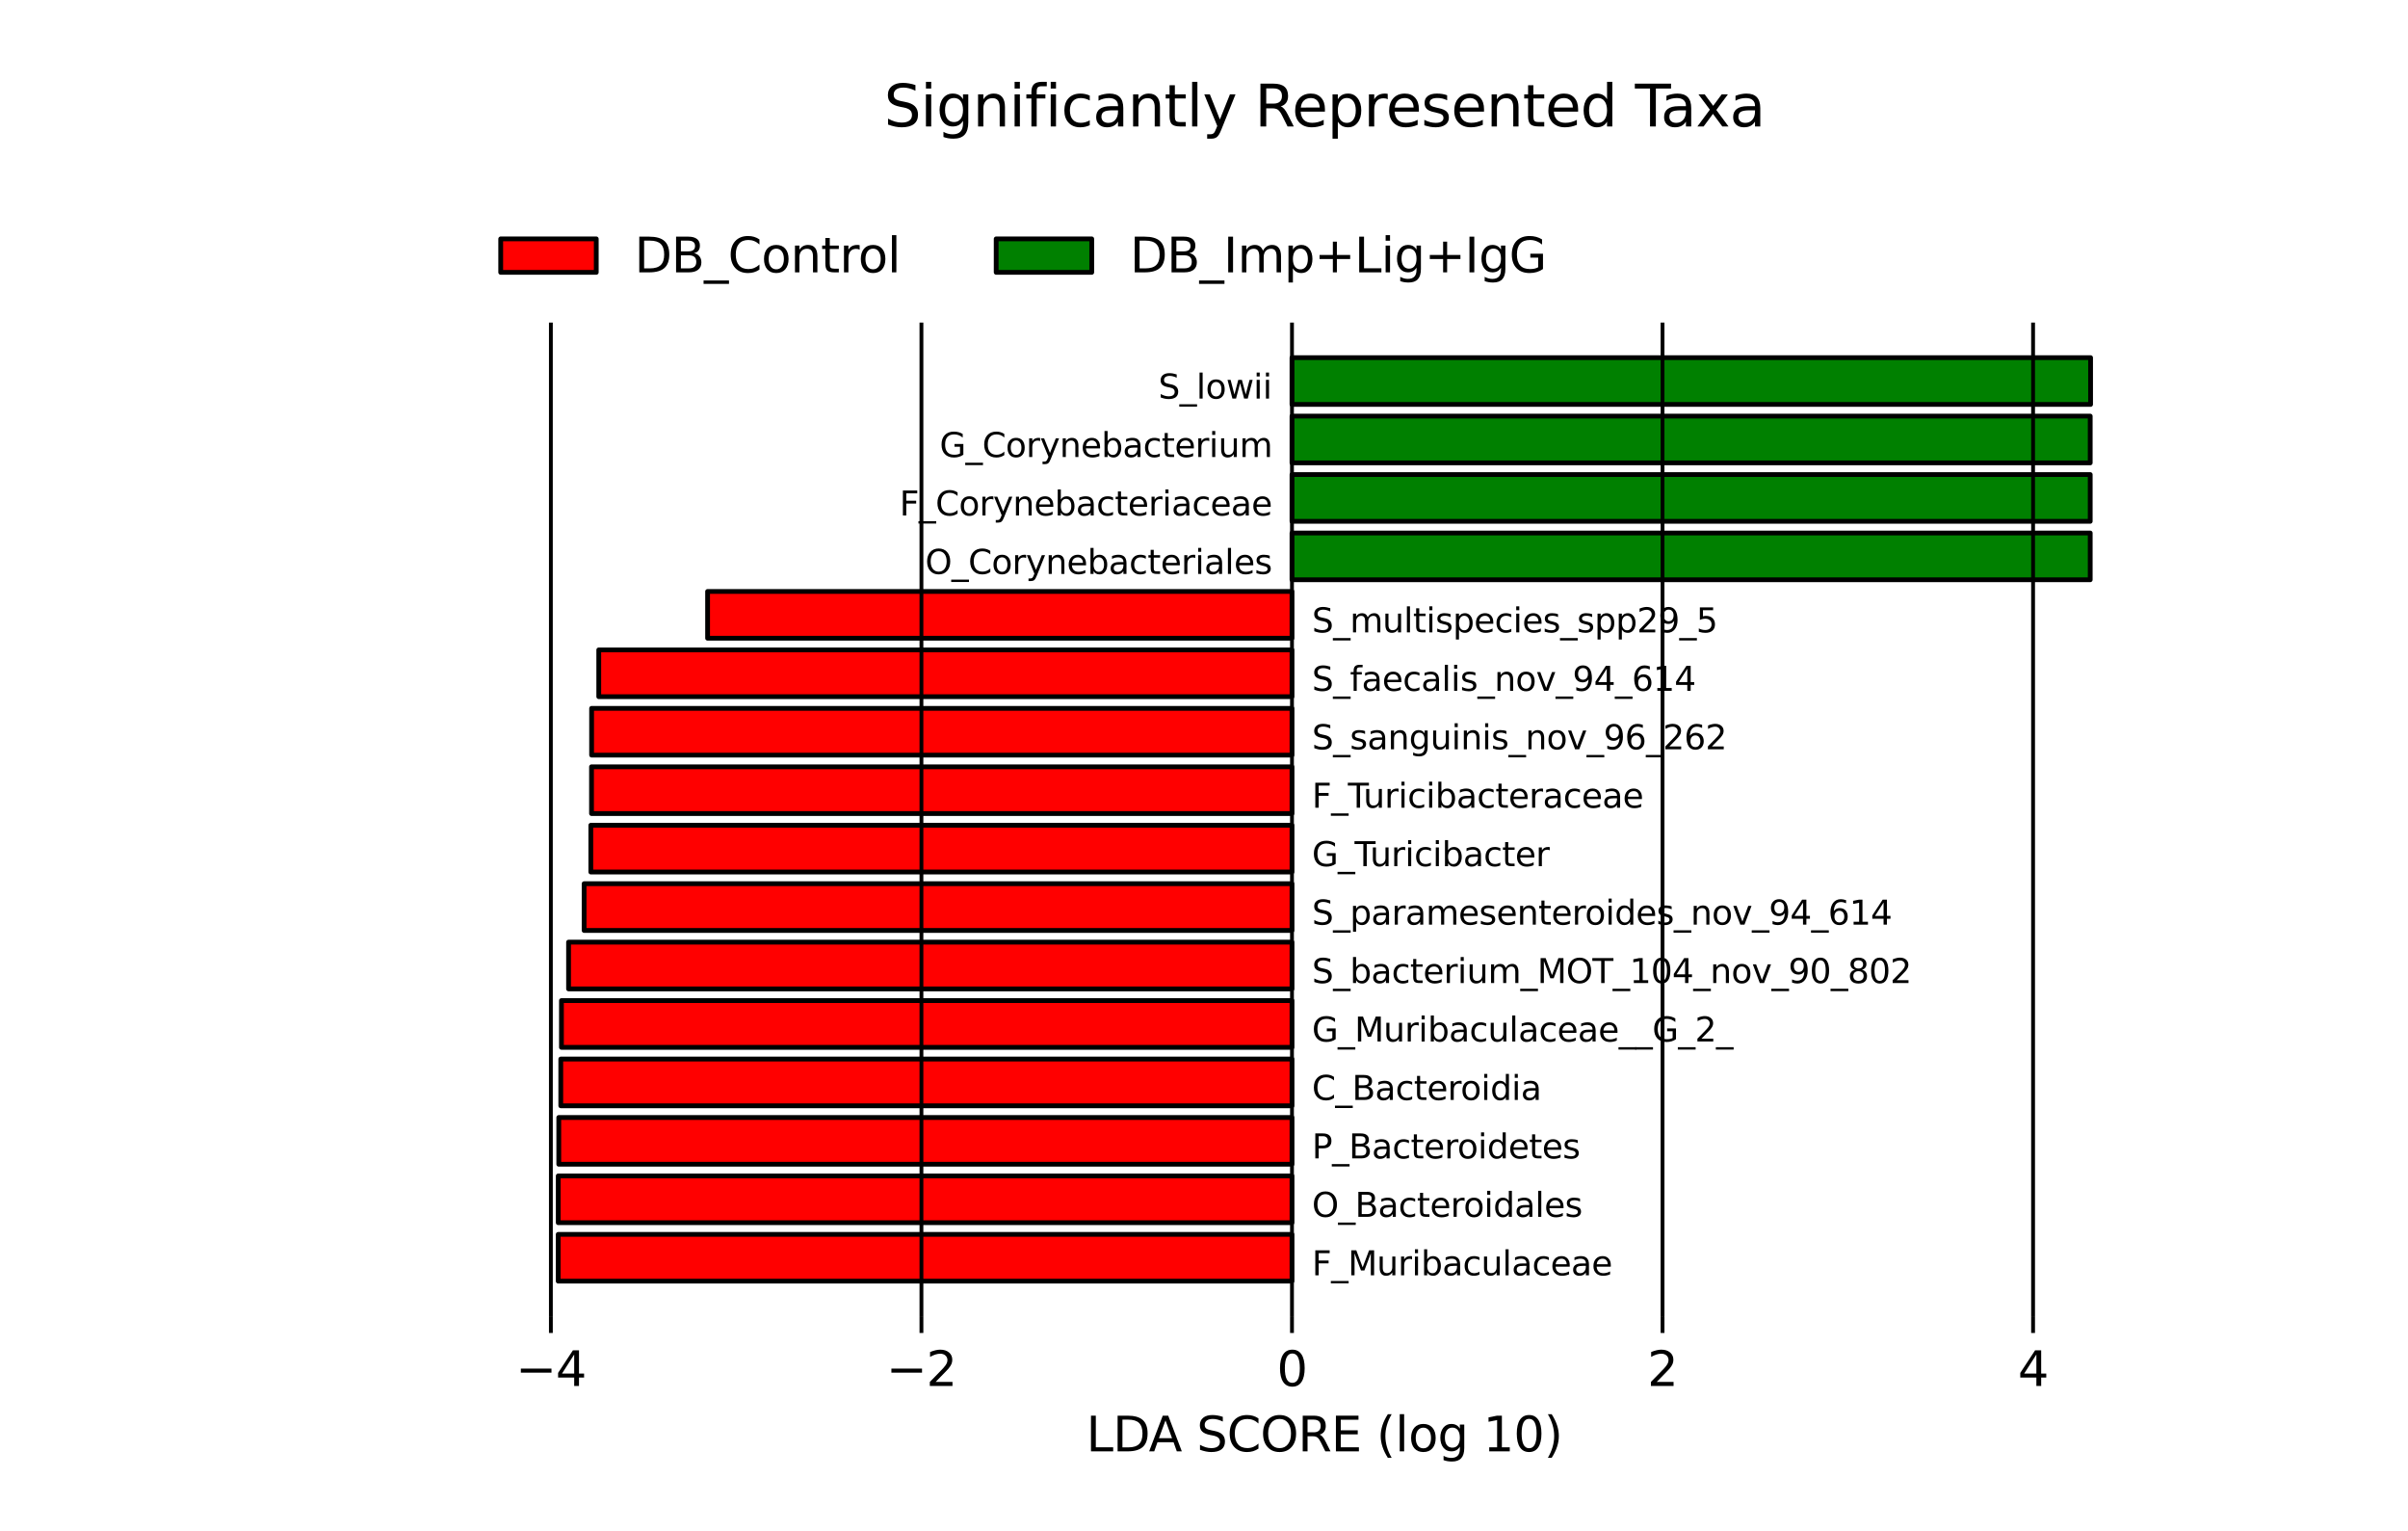 <?xml version="1.0" encoding="utf-8" standalone="no"?>
<!DOCTYPE svg PUBLIC "-//W3C//DTD SVG 1.1//EN"
  "http://www.w3.org/Graphics/SVG/1.1/DTD/svg11.dtd">
<svg xmlns:xlink="http://www.w3.org/1999/xlink" width="504pt" height="320.4pt" viewBox="0 0 504 320.4" xmlns="http://www.w3.org/2000/svg" version="1.1">
 <defs>
  <style type="text/css">*{stroke-linejoin: round; stroke-linecap: butt}</style>
 </defs>
 <g id="figure_1">
  <g id="patch_1">
   <path d="M 0 320.4 
L 504 320.4 
L 504 0 
L 0 0 
z
" style="fill: #ffffff"/>
  </g>
  <g id="axes_1">
   <g id="patch_2">
    <path d="M 270.415 268.062 
L 116.836 268.062 
L 116.836 258.279 
L 270.415 258.279 
z
" clip-path="url(#p0d4217e0e2)" style="fill: #ff0000; stroke: #000000; stroke-linejoin: miter"/>
   </g>
   <g id="patch_3">
    <path d="M 270.415 255.833 
L 116.842 255.833 
L 116.842 246.049 
L 270.415 246.049 
z
" clip-path="url(#p0d4217e0e2)" style="fill: #ff0000; stroke: #000000; stroke-linejoin: miter"/>
   </g>
   <g id="patch_4">
    <path d="M 270.415 243.604 
L 116.953 243.604 
L 116.953 233.82 
L 270.415 233.82 
z
" clip-path="url(#p0d4217e0e2)" style="fill: #ff0000; stroke: #000000; stroke-linejoin: miter"/>
   </g>
   <g id="patch_5">
    <path d="M 270.415 231.374 
L 117.373 231.374 
L 117.373 221.591 
L 270.415 221.591 
z
" clip-path="url(#p0d4217e0e2)" style="fill: #ff0000; stroke: #000000; stroke-linejoin: miter"/>
   </g>
   <g id="patch_6">
    <path d="M 270.415 219.145 
L 117.511 219.145 
L 117.511 209.361 
L 270.415 209.361 
z
" clip-path="url(#p0d4217e0e2)" style="fill: #ff0000; stroke: #000000; stroke-linejoin: miter"/>
   </g>
   <g id="patch_7">
    <path d="M 270.415 206.915 
L 119.003 206.915 
L 119.003 197.132 
L 270.415 197.132 
z
" clip-path="url(#p0d4217e0e2)" style="fill: #ff0000; stroke: #000000; stroke-linejoin: miter"/>
   </g>
   <g id="patch_8">
    <path d="M 270.415 194.686 
L 122.258 194.686 
L 122.258 184.902 
L 270.415 184.902 
z
" clip-path="url(#p0d4217e0e2)" style="fill: #ff0000; stroke: #000000; stroke-linejoin: miter"/>
   </g>
   <g id="patch_9">
    <path d="M 270.415 182.456 
L 123.659 182.456 
L 123.659 172.673 
L 270.415 172.673 
z
" clip-path="url(#p0d4217e0e2)" style="fill: #ff0000; stroke: #000000; stroke-linejoin: miter"/>
   </g>
   <g id="patch_10">
    <path d="M 270.415 170.227 
L 123.807 170.227 
L 123.807 160.444 
L 270.415 160.444 
z
" clip-path="url(#p0d4217e0e2)" style="fill: #ff0000; stroke: #000000; stroke-linejoin: miter"/>
   </g>
   <g id="patch_11">
    <path d="M 270.415 157.998 
L 123.825 157.998 
L 123.825 148.214 
L 270.415 148.214 
z
" clip-path="url(#p0d4217e0e2)" style="fill: #ff0000; stroke: #000000; stroke-linejoin: miter"/>
   </g>
   <g id="patch_12">
    <path d="M 270.415 145.768 
L 125.323 145.768 
L 125.323 135.985 
L 270.415 135.985 
z
" clip-path="url(#p0d4217e0e2)" style="fill: #ff0000; stroke: #000000; stroke-linejoin: miter"/>
   </g>
   <g id="patch_13">
    <path d="M 270.415 133.539 
L 148.102 133.539 
L 148.102 123.755 
L 270.415 123.755 
z
" clip-path="url(#p0d4217e0e2)" style="fill: #ff0000; stroke: #000000; stroke-linejoin: miter"/>
   </g>
   <g id="patch_14">
    <path d="M 270.415 121.309 
L 437.488 121.309 
L 437.488 111.526 
L 270.415 111.526 
z
" clip-path="url(#p0d4217e0e2)" style="fill: #008000; stroke: #000000; stroke-linejoin: miter"/>
   </g>
   <g id="patch_15">
    <path d="M 270.415 109.08 
L 437.488 109.08 
L 437.488 99.296 
L 270.415 99.296 
z
" clip-path="url(#p0d4217e0e2)" style="fill: #008000; stroke: #000000; stroke-linejoin: miter"/>
   </g>
   <g id="patch_16">
    <path d="M 270.415 96.851 
L 437.488 96.851 
L 437.488 87.067 
L 270.415 87.067 
z
" clip-path="url(#p0d4217e0e2)" style="fill: #008000; stroke: #000000; stroke-linejoin: miter"/>
   </g>
   <g id="patch_17">
    <path d="M 270.415 84.621 
L 437.564 84.621 
L 437.564 74.838 
L 270.415 74.838 
z
" clip-path="url(#p0d4217e0e2)" style="fill: #008000; stroke: #000000; stroke-linejoin: miter"/>
   </g>
   <g id="matplotlib.axis_1">
    <g id="xtick_1">
     <g id="line2d_1">
      <path d="M 115.301 275.4 
L 115.301 67.5 
" clip-path="url(#p0d4217e0e2)" style="fill: none; stroke: #000000; stroke-width: 0.8; stroke-linecap: square"/>
     </g>
     <g id="line2d_2">
      <defs>
       <path id="m9432690371" d="M 0 0 
L 0 3.5 
" style="stroke: #000000; stroke-width: 0.8"/>
      </defs>
      <g>
       <use xlink:href="#m9432690371" x="115.301" y="275.4" style="stroke: #000000; stroke-width: 0.8"/>
      </g>
     </g>
     <g id="text_1">
      <!-- −4 -->
      <g transform="translate(107.93 289.998) scale(0.1 -0.1)">
       <defs>
        <path id="DejaVuSans-2212" d="M 678 2272 
L 4684 2272 
L 4684 1741 
L 678 1741 
L 678 2272 
z
" transform="scale(0.016)"/>
        <path id="DejaVuSans-34" d="M 2419 4116 
L 825 1625 
L 2419 1625 
L 2419 4116 
z
M 2253 4666 
L 3047 4666 
L 3047 1625 
L 3713 1625 
L 3713 1100 
L 3047 1100 
L 3047 0 
L 2419 0 
L 2419 1100 
L 313 1100 
L 313 1709 
L 2253 4666 
z
" transform="scale(0.016)"/>
       </defs>
       <use xlink:href="#DejaVuSans-2212"/>
       <use xlink:href="#DejaVuSans-34" transform="translate(83.789 0)"/>
      </g>
     </g>
    </g>
    <g id="xtick_2">
     <g id="line2d_3">
      <path d="M 192.858 275.4 
L 192.858 67.5 
" clip-path="url(#p0d4217e0e2)" style="fill: none; stroke: #000000; stroke-width: 0.8; stroke-linecap: square"/>
     </g>
     <g id="line2d_4">
      <g>
       <use xlink:href="#m9432690371" x="192.858" y="275.4" style="stroke: #000000; stroke-width: 0.8"/>
      </g>
     </g>
     <g id="text_2">
      <!-- −2 -->
      <g transform="translate(185.487 289.998) scale(0.1 -0.1)">
       <defs>
        <path id="DejaVuSans-32" d="M 1228 531 
L 3431 531 
L 3431 0 
L 469 0 
L 469 531 
Q 828 903 1448 1529 
Q 2069 2156 2228 2338 
Q 2531 2678 2651 2914 
Q 2772 3150 2772 3378 
Q 2772 3750 2511 3984 
Q 2250 4219 1831 4219 
Q 1534 4219 1204 4116 
Q 875 4013 500 3803 
L 500 4441 
Q 881 4594 1212 4672 
Q 1544 4750 1819 4750 
Q 2544 4750 2975 4387 
Q 3406 4025 3406 3419 
Q 3406 3131 3298 2873 
Q 3191 2616 2906 2266 
Q 2828 2175 2409 1742 
Q 1991 1309 1228 531 
z
" transform="scale(0.016)"/>
       </defs>
       <use xlink:href="#DejaVuSans-2212"/>
       <use xlink:href="#DejaVuSans-32" transform="translate(83.789 0)"/>
      </g>
     </g>
    </g>
    <g id="xtick_3">
     <g id="line2d_5">
      <path d="M 270.415 275.4 
L 270.415 67.5 
" clip-path="url(#p0d4217e0e2)" style="fill: none; stroke: #000000; stroke-width: 0.8; stroke-linecap: square"/>
     </g>
     <g id="line2d_6">
      <g>
       <use xlink:href="#m9432690371" x="270.415" y="275.4" style="stroke: #000000; stroke-width: 0.8"/>
      </g>
     </g>
     <g id="text_3">
      <!-- 0 -->
      <g transform="translate(267.234 289.998) scale(0.1 -0.1)">
       <defs>
        <path id="DejaVuSans-30" d="M 2034 4250 
Q 1547 4250 1301 3770 
Q 1056 3291 1056 2328 
Q 1056 1369 1301 889 
Q 1547 409 2034 409 
Q 2525 409 2770 889 
Q 3016 1369 3016 2328 
Q 3016 3291 2770 3770 
Q 2525 4250 2034 4250 
z
M 2034 4750 
Q 2819 4750 3233 4129 
Q 3647 3509 3647 2328 
Q 3647 1150 3233 529 
Q 2819 -91 2034 -91 
Q 1250 -91 836 529 
Q 422 1150 422 2328 
Q 422 3509 836 4129 
Q 1250 4750 2034 4750 
z
" transform="scale(0.016)"/>
       </defs>
       <use xlink:href="#DejaVuSans-30"/>
      </g>
     </g>
    </g>
    <g id="xtick_4">
     <g id="line2d_7">
      <path d="M 347.972 275.4 
L 347.972 67.5 
" clip-path="url(#p0d4217e0e2)" style="fill: none; stroke: #000000; stroke-width: 0.8; stroke-linecap: square"/>
     </g>
     <g id="line2d_8">
      <g>
       <use xlink:href="#m9432690371" x="347.972" y="275.4" style="stroke: #000000; stroke-width: 0.8"/>
      </g>
     </g>
     <g id="text_4">
      <!-- 2 -->
      <g transform="translate(344.791 289.998) scale(0.1 -0.1)">
       <use xlink:href="#DejaVuSans-32"/>
      </g>
     </g>
    </g>
    <g id="xtick_5">
     <g id="line2d_9">
      <path d="M 425.529 275.4 
L 425.529 67.5 
" clip-path="url(#p0d4217e0e2)" style="fill: none; stroke: #000000; stroke-width: 0.8; stroke-linecap: square"/>
     </g>
     <g id="line2d_10">
      <g>
       <use xlink:href="#m9432690371" x="425.529" y="275.4" style="stroke: #000000; stroke-width: 0.8"/>
      </g>
     </g>
     <g id="text_5">
      <!-- 4 -->
      <g transform="translate(422.348 289.998) scale(0.1 -0.1)">
       <use xlink:href="#DejaVuSans-34"/>
      </g>
     </g>
    </g>
    <g id="text_6">
     <!-- LDA SCORE (log 10) -->
     <g transform="translate(227.342 303.677) scale(0.1 -0.1)">
      <defs>
       <path id="DejaVuSans-4c" d="M 628 4666 
L 1259 4666 
L 1259 531 
L 3531 531 
L 3531 0 
L 628 0 
L 628 4666 
z
" transform="scale(0.016)"/>
       <path id="DejaVuSans-44" d="M 1259 4147 
L 1259 519 
L 2022 519 
Q 2988 519 3436 956 
Q 3884 1394 3884 2338 
Q 3884 3275 3436 3711 
Q 2988 4147 2022 4147 
L 1259 4147 
z
M 628 4666 
L 1925 4666 
Q 3281 4666 3915 4102 
Q 4550 3538 4550 2338 
Q 4550 1131 3912 565 
Q 3275 0 1925 0 
L 628 0 
L 628 4666 
z
" transform="scale(0.016)"/>
       <path id="DejaVuSans-41" d="M 2188 4044 
L 1331 1722 
L 3047 1722 
L 2188 4044 
z
M 1831 4666 
L 2547 4666 
L 4325 0 
L 3669 0 
L 3244 1197 
L 1141 1197 
L 716 0 
L 50 0 
L 1831 4666 
z
" transform="scale(0.016)"/>
       <path id="DejaVuSans-20" transform="scale(0.016)"/>
       <path id="DejaVuSans-53" d="M 3425 4513 
L 3425 3897 
Q 3066 4069 2747 4153 
Q 2428 4238 2131 4238 
Q 1616 4238 1336 4038 
Q 1056 3838 1056 3469 
Q 1056 3159 1242 3001 
Q 1428 2844 1947 2747 
L 2328 2669 
Q 3034 2534 3370 2195 
Q 3706 1856 3706 1288 
Q 3706 609 3251 259 
Q 2797 -91 1919 -91 
Q 1588 -91 1214 -16 
Q 841 59 441 206 
L 441 856 
Q 825 641 1194 531 
Q 1563 422 1919 422 
Q 2459 422 2753 634 
Q 3047 847 3047 1241 
Q 3047 1584 2836 1778 
Q 2625 1972 2144 2069 
L 1759 2144 
Q 1053 2284 737 2584 
Q 422 2884 422 3419 
Q 422 4038 858 4394 
Q 1294 4750 2059 4750 
Q 2388 4750 2728 4690 
Q 3069 4631 3425 4513 
z
" transform="scale(0.016)"/>
       <path id="DejaVuSans-43" d="M 4122 4306 
L 4122 3641 
Q 3803 3938 3442 4084 
Q 3081 4231 2675 4231 
Q 1875 4231 1450 3742 
Q 1025 3253 1025 2328 
Q 1025 1406 1450 917 
Q 1875 428 2675 428 
Q 3081 428 3442 575 
Q 3803 722 4122 1019 
L 4122 359 
Q 3791 134 3420 21 
Q 3050 -91 2638 -91 
Q 1578 -91 968 557 
Q 359 1206 359 2328 
Q 359 3453 968 4101 
Q 1578 4750 2638 4750 
Q 3056 4750 3426 4639 
Q 3797 4528 4122 4306 
z
" transform="scale(0.016)"/>
       <path id="DejaVuSans-4f" d="M 2522 4238 
Q 1834 4238 1429 3725 
Q 1025 3213 1025 2328 
Q 1025 1447 1429 934 
Q 1834 422 2522 422 
Q 3209 422 3611 934 
Q 4013 1447 4013 2328 
Q 4013 3213 3611 3725 
Q 3209 4238 2522 4238 
z
M 2522 4750 
Q 3503 4750 4090 4092 
Q 4678 3434 4678 2328 
Q 4678 1225 4090 567 
Q 3503 -91 2522 -91 
Q 1538 -91 948 565 
Q 359 1222 359 2328 
Q 359 3434 948 4092 
Q 1538 4750 2522 4750 
z
" transform="scale(0.016)"/>
       <path id="DejaVuSans-52" d="M 2841 2188 
Q 3044 2119 3236 1894 
Q 3428 1669 3622 1275 
L 4263 0 
L 3584 0 
L 2988 1197 
Q 2756 1666 2539 1819 
Q 2322 1972 1947 1972 
L 1259 1972 
L 1259 0 
L 628 0 
L 628 4666 
L 2053 4666 
Q 2853 4666 3247 4331 
Q 3641 3997 3641 3322 
Q 3641 2881 3436 2590 
Q 3231 2300 2841 2188 
z
M 1259 4147 
L 1259 2491 
L 2053 2491 
Q 2509 2491 2742 2702 
Q 2975 2913 2975 3322 
Q 2975 3731 2742 3939 
Q 2509 4147 2053 4147 
L 1259 4147 
z
" transform="scale(0.016)"/>
       <path id="DejaVuSans-45" d="M 628 4666 
L 3578 4666 
L 3578 4134 
L 1259 4134 
L 1259 2753 
L 3481 2753 
L 3481 2222 
L 1259 2222 
L 1259 531 
L 3634 531 
L 3634 0 
L 628 0 
L 628 4666 
z
" transform="scale(0.016)"/>
       <path id="DejaVuSans-28" d="M 1984 4856 
Q 1566 4138 1362 3434 
Q 1159 2731 1159 2009 
Q 1159 1288 1364 580 
Q 1569 -128 1984 -844 
L 1484 -844 
Q 1016 -109 783 600 
Q 550 1309 550 2009 
Q 550 2706 781 3412 
Q 1013 4119 1484 4856 
L 1984 4856 
z
" transform="scale(0.016)"/>
       <path id="DejaVuSans-6c" d="M 603 4863 
L 1178 4863 
L 1178 0 
L 603 0 
L 603 4863 
z
" transform="scale(0.016)"/>
       <path id="DejaVuSans-6f" d="M 1959 3097 
Q 1497 3097 1228 2736 
Q 959 2375 959 1747 
Q 959 1119 1226 758 
Q 1494 397 1959 397 
Q 2419 397 2687 759 
Q 2956 1122 2956 1747 
Q 2956 2369 2687 2733 
Q 2419 3097 1959 3097 
z
M 1959 3584 
Q 2709 3584 3137 3096 
Q 3566 2609 3566 1747 
Q 3566 888 3137 398 
Q 2709 -91 1959 -91 
Q 1206 -91 779 398 
Q 353 888 353 1747 
Q 353 2609 779 3096 
Q 1206 3584 1959 3584 
z
" transform="scale(0.016)"/>
       <path id="DejaVuSans-67" d="M 2906 1791 
Q 2906 2416 2648 2759 
Q 2391 3103 1925 3103 
Q 1463 3103 1205 2759 
Q 947 2416 947 1791 
Q 947 1169 1205 825 
Q 1463 481 1925 481 
Q 2391 481 2648 825 
Q 2906 1169 2906 1791 
z
M 3481 434 
Q 3481 -459 3084 -895 
Q 2688 -1331 1869 -1331 
Q 1566 -1331 1297 -1286 
Q 1028 -1241 775 -1147 
L 775 -588 
Q 1028 -725 1275 -790 
Q 1522 -856 1778 -856 
Q 2344 -856 2625 -561 
Q 2906 -266 2906 331 
L 2906 616 
Q 2728 306 2450 153 
Q 2172 0 1784 0 
Q 1141 0 747 490 
Q 353 981 353 1791 
Q 353 2603 747 3093 
Q 1141 3584 1784 3584 
Q 2172 3584 2450 3431 
Q 2728 3278 2906 2969 
L 2906 3500 
L 3481 3500 
L 3481 434 
z
" transform="scale(0.016)"/>
       <path id="DejaVuSans-31" d="M 794 531 
L 1825 531 
L 1825 4091 
L 703 3866 
L 703 4441 
L 1819 4666 
L 2450 4666 
L 2450 531 
L 3481 531 
L 3481 0 
L 794 0 
L 794 531 
z
" transform="scale(0.016)"/>
       <path id="DejaVuSans-29" d="M 513 4856 
L 1013 4856 
Q 1481 4119 1714 3412 
Q 1947 2706 1947 2009 
Q 1947 1309 1714 600 
Q 1481 -109 1013 -844 
L 513 -844 
Q 928 -128 1133 580 
Q 1338 1288 1338 2009 
Q 1338 2731 1133 3434 
Q 928 4138 513 4856 
z
" transform="scale(0.016)"/>
      </defs>
      <use xlink:href="#DejaVuSans-4c"/>
      <use xlink:href="#DejaVuSans-44" transform="translate(55.713 0)"/>
      <use xlink:href="#DejaVuSans-41" transform="translate(130.965 0)"/>
      <use xlink:href="#DejaVuSans-20" transform="translate(199.373 0)"/>
      <use xlink:href="#DejaVuSans-53" transform="translate(231.16 0)"/>
      <use xlink:href="#DejaVuSans-43" transform="translate(294.637 0)"/>
      <use xlink:href="#DejaVuSans-4f" transform="translate(364.461 0)"/>
      <use xlink:href="#DejaVuSans-52" transform="translate(443.172 0)"/>
      <use xlink:href="#DejaVuSans-45" transform="translate(512.654 0)"/>
      <use xlink:href="#DejaVuSans-20" transform="translate(575.838 0)"/>
      <use xlink:href="#DejaVuSans-28" transform="translate(607.625 0)"/>
      <use xlink:href="#DejaVuSans-6c" transform="translate(646.639 0)"/>
      <use xlink:href="#DejaVuSans-6f" transform="translate(674.422 0)"/>
      <use xlink:href="#DejaVuSans-67" transform="translate(735.604 0)"/>
      <use xlink:href="#DejaVuSans-20" transform="translate(799.08 0)"/>
      <use xlink:href="#DejaVuSans-31" transform="translate(830.867 0)"/>
      <use xlink:href="#DejaVuSans-30" transform="translate(894.49 0)"/>
      <use xlink:href="#DejaVuSans-29" transform="translate(958.113 0)"/>
     </g>
    </g>
   </g>
   <g id="matplotlib.axis_2"/>
   <g id="text_7">
    <!-- F_Muribaculaceae -->
    <g transform="translate(274.594 266.839) scale(0.07 -0.07)">
     <defs>
      <path id="DejaVuSans-46" d="M 628 4666 
L 3309 4666 
L 3309 4134 
L 1259 4134 
L 1259 2759 
L 3109 2759 
L 3109 2228 
L 1259 2228 
L 1259 0 
L 628 0 
L 628 4666 
z
" transform="scale(0.016)"/>
      <path id="DejaVuSans-5f" d="M 3263 -1063 
L 3263 -1509 
L -63 -1509 
L -63 -1063 
L 3263 -1063 
z
" transform="scale(0.016)"/>
      <path id="DejaVuSans-4d" d="M 628 4666 
L 1569 4666 
L 2759 1491 
L 3956 4666 
L 4897 4666 
L 4897 0 
L 4281 0 
L 4281 4097 
L 3078 897 
L 2444 897 
L 1241 4097 
L 1241 0 
L 628 0 
L 628 4666 
z
" transform="scale(0.016)"/>
      <path id="DejaVuSans-75" d="M 544 1381 
L 544 3500 
L 1119 3500 
L 1119 1403 
Q 1119 906 1312 657 
Q 1506 409 1894 409 
Q 2359 409 2629 706 
Q 2900 1003 2900 1516 
L 2900 3500 
L 3475 3500 
L 3475 0 
L 2900 0 
L 2900 538 
Q 2691 219 2414 64 
Q 2138 -91 1772 -91 
Q 1169 -91 856 284 
Q 544 659 544 1381 
z
M 1991 3584 
L 1991 3584 
z
" transform="scale(0.016)"/>
      <path id="DejaVuSans-72" d="M 2631 2963 
Q 2534 3019 2420 3045 
Q 2306 3072 2169 3072 
Q 1681 3072 1420 2755 
Q 1159 2438 1159 1844 
L 1159 0 
L 581 0 
L 581 3500 
L 1159 3500 
L 1159 2956 
Q 1341 3275 1631 3429 
Q 1922 3584 2338 3584 
Q 2397 3584 2469 3576 
Q 2541 3569 2628 3553 
L 2631 2963 
z
" transform="scale(0.016)"/>
      <path id="DejaVuSans-69" d="M 603 3500 
L 1178 3500 
L 1178 0 
L 603 0 
L 603 3500 
z
M 603 4863 
L 1178 4863 
L 1178 4134 
L 603 4134 
L 603 4863 
z
" transform="scale(0.016)"/>
      <path id="DejaVuSans-62" d="M 3116 1747 
Q 3116 2381 2855 2742 
Q 2594 3103 2138 3103 
Q 1681 3103 1420 2742 
Q 1159 2381 1159 1747 
Q 1159 1113 1420 752 
Q 1681 391 2138 391 
Q 2594 391 2855 752 
Q 3116 1113 3116 1747 
z
M 1159 2969 
Q 1341 3281 1617 3432 
Q 1894 3584 2278 3584 
Q 2916 3584 3314 3078 
Q 3713 2572 3713 1747 
Q 3713 922 3314 415 
Q 2916 -91 2278 -91 
Q 1894 -91 1617 61 
Q 1341 213 1159 525 
L 1159 0 
L 581 0 
L 581 4863 
L 1159 4863 
L 1159 2969 
z
" transform="scale(0.016)"/>
      <path id="DejaVuSans-61" d="M 2194 1759 
Q 1497 1759 1228 1600 
Q 959 1441 959 1056 
Q 959 750 1161 570 
Q 1363 391 1709 391 
Q 2188 391 2477 730 
Q 2766 1069 2766 1631 
L 2766 1759 
L 2194 1759 
z
M 3341 1997 
L 3341 0 
L 2766 0 
L 2766 531 
Q 2569 213 2275 61 
Q 1981 -91 1556 -91 
Q 1019 -91 701 211 
Q 384 513 384 1019 
Q 384 1609 779 1909 
Q 1175 2209 1959 2209 
L 2766 2209 
L 2766 2266 
Q 2766 2663 2505 2880 
Q 2244 3097 1772 3097 
Q 1472 3097 1187 3025 
Q 903 2953 641 2809 
L 641 3341 
Q 956 3463 1253 3523 
Q 1550 3584 1831 3584 
Q 2591 3584 2966 3190 
Q 3341 2797 3341 1997 
z
" transform="scale(0.016)"/>
      <path id="DejaVuSans-63" d="M 3122 3366 
L 3122 2828 
Q 2878 2963 2633 3030 
Q 2388 3097 2138 3097 
Q 1578 3097 1268 2742 
Q 959 2388 959 1747 
Q 959 1106 1268 751 
Q 1578 397 2138 397 
Q 2388 397 2633 464 
Q 2878 531 3122 666 
L 3122 134 
Q 2881 22 2623 -34 
Q 2366 -91 2075 -91 
Q 1284 -91 818 406 
Q 353 903 353 1747 
Q 353 2603 823 3093 
Q 1294 3584 2113 3584 
Q 2378 3584 2631 3529 
Q 2884 3475 3122 3366 
z
" transform="scale(0.016)"/>
      <path id="DejaVuSans-65" d="M 3597 1894 
L 3597 1613 
L 953 1613 
Q 991 1019 1311 708 
Q 1631 397 2203 397 
Q 2534 397 2845 478 
Q 3156 559 3463 722 
L 3463 178 
Q 3153 47 2828 -22 
Q 2503 -91 2169 -91 
Q 1331 -91 842 396 
Q 353 884 353 1716 
Q 353 2575 817 3079 
Q 1281 3584 2069 3584 
Q 2775 3584 3186 3129 
Q 3597 2675 3597 1894 
z
M 3022 2063 
Q 3016 2534 2758 2815 
Q 2500 3097 2075 3097 
Q 1594 3097 1305 2825 
Q 1016 2553 972 2059 
L 3022 2063 
z
" transform="scale(0.016)"/>
     </defs>
     <use xlink:href="#DejaVuSans-46"/>
     <use xlink:href="#DejaVuSans-5f" transform="translate(57.52 0)"/>
     <use xlink:href="#DejaVuSans-4d" transform="translate(107.52 0)"/>
     <use xlink:href="#DejaVuSans-75" transform="translate(193.799 0)"/>
     <use xlink:href="#DejaVuSans-72" transform="translate(257.178 0)"/>
     <use xlink:href="#DejaVuSans-69" transform="translate(298.291 0)"/>
     <use xlink:href="#DejaVuSans-62" transform="translate(326.074 0)"/>
     <use xlink:href="#DejaVuSans-61" transform="translate(389.551 0)"/>
     <use xlink:href="#DejaVuSans-63" transform="translate(450.83 0)"/>
     <use xlink:href="#DejaVuSans-75" transform="translate(505.811 0)"/>
     <use xlink:href="#DejaVuSans-6c" transform="translate(569.189 0)"/>
     <use xlink:href="#DejaVuSans-61" transform="translate(596.973 0)"/>
     <use xlink:href="#DejaVuSans-63" transform="translate(658.252 0)"/>
     <use xlink:href="#DejaVuSans-65" transform="translate(713.232 0)"/>
     <use xlink:href="#DejaVuSans-61" transform="translate(774.756 0)"/>
     <use xlink:href="#DejaVuSans-65" transform="translate(836.035 0)"/>
    </g>
   </g>
   <g id="text_8">
    <!-- O_Bacteroidales -->
    <g transform="translate(274.594 254.61) scale(0.07 -0.07)">
     <defs>
      <path id="DejaVuSans-42" d="M 1259 2228 
L 1259 519 
L 2272 519 
Q 2781 519 3026 730 
Q 3272 941 3272 1375 
Q 3272 1813 3026 2020 
Q 2781 2228 2272 2228 
L 1259 2228 
z
M 1259 4147 
L 1259 2741 
L 2194 2741 
Q 2656 2741 2882 2914 
Q 3109 3088 3109 3444 
Q 3109 3797 2882 3972 
Q 2656 4147 2194 4147 
L 1259 4147 
z
M 628 4666 
L 2241 4666 
Q 2963 4666 3353 4366 
Q 3744 4066 3744 3513 
Q 3744 3084 3544 2831 
Q 3344 2578 2956 2516 
Q 3422 2416 3680 2098 
Q 3938 1781 3938 1306 
Q 3938 681 3513 340 
Q 3088 0 2303 0 
L 628 0 
L 628 4666 
z
" transform="scale(0.016)"/>
      <path id="DejaVuSans-74" d="M 1172 4494 
L 1172 3500 
L 2356 3500 
L 2356 3053 
L 1172 3053 
L 1172 1153 
Q 1172 725 1289 603 
Q 1406 481 1766 481 
L 2356 481 
L 2356 0 
L 1766 0 
Q 1100 0 847 248 
Q 594 497 594 1153 
L 594 3053 
L 172 3053 
L 172 3500 
L 594 3500 
L 594 4494 
L 1172 4494 
z
" transform="scale(0.016)"/>
      <path id="DejaVuSans-64" d="M 2906 2969 
L 2906 4863 
L 3481 4863 
L 3481 0 
L 2906 0 
L 2906 525 
Q 2725 213 2448 61 
Q 2172 -91 1784 -91 
Q 1150 -91 751 415 
Q 353 922 353 1747 
Q 353 2572 751 3078 
Q 1150 3584 1784 3584 
Q 2172 3584 2448 3432 
Q 2725 3281 2906 2969 
z
M 947 1747 
Q 947 1113 1208 752 
Q 1469 391 1925 391 
Q 2381 391 2643 752 
Q 2906 1113 2906 1747 
Q 2906 2381 2643 2742 
Q 2381 3103 1925 3103 
Q 1469 3103 1208 2742 
Q 947 2381 947 1747 
z
" transform="scale(0.016)"/>
      <path id="DejaVuSans-73" d="M 2834 3397 
L 2834 2853 
Q 2591 2978 2328 3040 
Q 2066 3103 1784 3103 
Q 1356 3103 1142 2972 
Q 928 2841 928 2578 
Q 928 2378 1081 2264 
Q 1234 2150 1697 2047 
L 1894 2003 
Q 2506 1872 2764 1633 
Q 3022 1394 3022 966 
Q 3022 478 2636 193 
Q 2250 -91 1575 -91 
Q 1294 -91 989 -36 
Q 684 19 347 128 
L 347 722 
Q 666 556 975 473 
Q 1284 391 1588 391 
Q 1994 391 2212 530 
Q 2431 669 2431 922 
Q 2431 1156 2273 1281 
Q 2116 1406 1581 1522 
L 1381 1569 
Q 847 1681 609 1914 
Q 372 2147 372 2553 
Q 372 3047 722 3315 
Q 1072 3584 1716 3584 
Q 2034 3584 2315 3537 
Q 2597 3491 2834 3397 
z
" transform="scale(0.016)"/>
     </defs>
     <use xlink:href="#DejaVuSans-4f"/>
     <use xlink:href="#DejaVuSans-5f" transform="translate(78.711 0)"/>
     <use xlink:href="#DejaVuSans-42" transform="translate(128.711 0)"/>
     <use xlink:href="#DejaVuSans-61" transform="translate(197.314 0)"/>
     <use xlink:href="#DejaVuSans-63" transform="translate(258.594 0)"/>
     <use xlink:href="#DejaVuSans-74" transform="translate(313.574 0)"/>
     <use xlink:href="#DejaVuSans-65" transform="translate(352.783 0)"/>
     <use xlink:href="#DejaVuSans-72" transform="translate(414.307 0)"/>
     <use xlink:href="#DejaVuSans-6f" transform="translate(453.17 0)"/>
     <use xlink:href="#DejaVuSans-69" transform="translate(514.352 0)"/>
     <use xlink:href="#DejaVuSans-64" transform="translate(542.135 0)"/>
     <use xlink:href="#DejaVuSans-61" transform="translate(605.611 0)"/>
     <use xlink:href="#DejaVuSans-6c" transform="translate(666.891 0)"/>
     <use xlink:href="#DejaVuSans-65" transform="translate(694.674 0)"/>
     <use xlink:href="#DejaVuSans-73" transform="translate(756.197 0)"/>
    </g>
   </g>
   <g id="text_9">
    <!-- P_Bacteroidetes -->
    <g transform="translate(274.594 242.381) scale(0.07 -0.07)">
     <defs>
      <path id="DejaVuSans-50" d="M 1259 4147 
L 1259 2394 
L 2053 2394 
Q 2494 2394 2734 2622 
Q 2975 2850 2975 3272 
Q 2975 3691 2734 3919 
Q 2494 4147 2053 4147 
L 1259 4147 
z
M 628 4666 
L 2053 4666 
Q 2838 4666 3239 4311 
Q 3641 3956 3641 3272 
Q 3641 2581 3239 2228 
Q 2838 1875 2053 1875 
L 1259 1875 
L 1259 0 
L 628 0 
L 628 4666 
z
" transform="scale(0.016)"/>
     </defs>
     <use xlink:href="#DejaVuSans-50"/>
     <use xlink:href="#DejaVuSans-5f" transform="translate(60.303 0)"/>
     <use xlink:href="#DejaVuSans-42" transform="translate(110.303 0)"/>
     <use xlink:href="#DejaVuSans-61" transform="translate(178.906 0)"/>
     <use xlink:href="#DejaVuSans-63" transform="translate(240.186 0)"/>
     <use xlink:href="#DejaVuSans-74" transform="translate(295.166 0)"/>
     <use xlink:href="#DejaVuSans-65" transform="translate(334.375 0)"/>
     <use xlink:href="#DejaVuSans-72" transform="translate(395.898 0)"/>
     <use xlink:href="#DejaVuSans-6f" transform="translate(434.762 0)"/>
     <use xlink:href="#DejaVuSans-69" transform="translate(495.943 0)"/>
     <use xlink:href="#DejaVuSans-64" transform="translate(523.727 0)"/>
     <use xlink:href="#DejaVuSans-65" transform="translate(587.203 0)"/>
     <use xlink:href="#DejaVuSans-74" transform="translate(648.727 0)"/>
     <use xlink:href="#DejaVuSans-65" transform="translate(687.936 0)"/>
     <use xlink:href="#DejaVuSans-73" transform="translate(749.459 0)"/>
    </g>
   </g>
   <g id="text_10">
    <!-- C_Bacteroidia -->
    <g transform="translate(274.594 230.151) scale(0.07 -0.07)">
     <use xlink:href="#DejaVuSans-43"/>
     <use xlink:href="#DejaVuSans-5f" transform="translate(69.824 0)"/>
     <use xlink:href="#DejaVuSans-42" transform="translate(119.824 0)"/>
     <use xlink:href="#DejaVuSans-61" transform="translate(188.428 0)"/>
     <use xlink:href="#DejaVuSans-63" transform="translate(249.707 0)"/>
     <use xlink:href="#DejaVuSans-74" transform="translate(304.688 0)"/>
     <use xlink:href="#DejaVuSans-65" transform="translate(343.896 0)"/>
     <use xlink:href="#DejaVuSans-72" transform="translate(405.42 0)"/>
     <use xlink:href="#DejaVuSans-6f" transform="translate(444.283 0)"/>
     <use xlink:href="#DejaVuSans-69" transform="translate(505.465 0)"/>
     <use xlink:href="#DejaVuSans-64" transform="translate(533.248 0)"/>
     <use xlink:href="#DejaVuSans-69" transform="translate(596.725 0)"/>
     <use xlink:href="#DejaVuSans-61" transform="translate(624.508 0)"/>
    </g>
   </g>
   <g id="text_11">
    <!-- G_Muribaculaceae__G_2_ -->
    <g transform="translate(274.594 217.922) scale(0.07 -0.07)">
     <defs>
      <path id="DejaVuSans-47" d="M 3809 666 
L 3809 1919 
L 2778 1919 
L 2778 2438 
L 4434 2438 
L 4434 434 
Q 4069 175 3628 42 
Q 3188 -91 2688 -91 
Q 1594 -91 976 548 
Q 359 1188 359 2328 
Q 359 3472 976 4111 
Q 1594 4750 2688 4750 
Q 3144 4750 3555 4637 
Q 3966 4525 4313 4306 
L 4313 3634 
Q 3963 3931 3569 4081 
Q 3175 4231 2741 4231 
Q 1884 4231 1454 3753 
Q 1025 3275 1025 2328 
Q 1025 1384 1454 906 
Q 1884 428 2741 428 
Q 3075 428 3337 486 
Q 3600 544 3809 666 
z
" transform="scale(0.016)"/>
     </defs>
     <use xlink:href="#DejaVuSans-47"/>
     <use xlink:href="#DejaVuSans-5f" transform="translate(77.49 0)"/>
     <use xlink:href="#DejaVuSans-4d" transform="translate(127.49 0)"/>
     <use xlink:href="#DejaVuSans-75" transform="translate(213.77 0)"/>
     <use xlink:href="#DejaVuSans-72" transform="translate(277.148 0)"/>
     <use xlink:href="#DejaVuSans-69" transform="translate(318.262 0)"/>
     <use xlink:href="#DejaVuSans-62" transform="translate(346.045 0)"/>
     <use xlink:href="#DejaVuSans-61" transform="translate(409.521 0)"/>
     <use xlink:href="#DejaVuSans-63" transform="translate(470.801 0)"/>
     <use xlink:href="#DejaVuSans-75" transform="translate(525.781 0)"/>
     <use xlink:href="#DejaVuSans-6c" transform="translate(589.16 0)"/>
     <use xlink:href="#DejaVuSans-61" transform="translate(616.943 0)"/>
     <use xlink:href="#DejaVuSans-63" transform="translate(678.223 0)"/>
     <use xlink:href="#DejaVuSans-65" transform="translate(733.203 0)"/>
     <use xlink:href="#DejaVuSans-61" transform="translate(794.727 0)"/>
     <use xlink:href="#DejaVuSans-65" transform="translate(856.006 0)"/>
     <use xlink:href="#DejaVuSans-5f" transform="translate(917.529 0)"/>
     <use xlink:href="#DejaVuSans-5f" transform="translate(967.529 0)"/>
     <use xlink:href="#DejaVuSans-47" transform="translate(1017.529 0)"/>
     <use xlink:href="#DejaVuSans-5f" transform="translate(1095.02 0)"/>
     <use xlink:href="#DejaVuSans-32" transform="translate(1145.02 0)"/>
     <use xlink:href="#DejaVuSans-5f" transform="translate(1208.643 0)"/>
    </g>
   </g>
   <g id="text_12">
    <!-- S_bacterium_MOT_104_nov_90_802 -->
    <g transform="translate(274.594 205.692) scale(0.07 -0.07)">
     <defs>
      <path id="DejaVuSans-6d" d="M 3328 2828 
Q 3544 3216 3844 3400 
Q 4144 3584 4550 3584 
Q 5097 3584 5394 3201 
Q 5691 2819 5691 2113 
L 5691 0 
L 5113 0 
L 5113 2094 
Q 5113 2597 4934 2840 
Q 4756 3084 4391 3084 
Q 3944 3084 3684 2787 
Q 3425 2491 3425 1978 
L 3425 0 
L 2847 0 
L 2847 2094 
Q 2847 2600 2669 2842 
Q 2491 3084 2119 3084 
Q 1678 3084 1418 2786 
Q 1159 2488 1159 1978 
L 1159 0 
L 581 0 
L 581 3500 
L 1159 3500 
L 1159 2956 
Q 1356 3278 1631 3431 
Q 1906 3584 2284 3584 
Q 2666 3584 2933 3390 
Q 3200 3197 3328 2828 
z
" transform="scale(0.016)"/>
      <path id="DejaVuSans-54" d="M -19 4666 
L 3928 4666 
L 3928 4134 
L 2272 4134 
L 2272 0 
L 1638 0 
L 1638 4134 
L -19 4134 
L -19 4666 
z
" transform="scale(0.016)"/>
      <path id="DejaVuSans-6e" d="M 3513 2113 
L 3513 0 
L 2938 0 
L 2938 2094 
Q 2938 2591 2744 2837 
Q 2550 3084 2163 3084 
Q 1697 3084 1428 2787 
Q 1159 2491 1159 1978 
L 1159 0 
L 581 0 
L 581 3500 
L 1159 3500 
L 1159 2956 
Q 1366 3272 1645 3428 
Q 1925 3584 2291 3584 
Q 2894 3584 3203 3211 
Q 3513 2838 3513 2113 
z
" transform="scale(0.016)"/>
      <path id="DejaVuSans-76" d="M 191 3500 
L 800 3500 
L 1894 563 
L 2988 3500 
L 3597 3500 
L 2284 0 
L 1503 0 
L 191 3500 
z
" transform="scale(0.016)"/>
      <path id="DejaVuSans-39" d="M 703 97 
L 703 672 
Q 941 559 1184 500 
Q 1428 441 1663 441 
Q 2288 441 2617 861 
Q 2947 1281 2994 2138 
Q 2813 1869 2534 1725 
Q 2256 1581 1919 1581 
Q 1219 1581 811 2004 
Q 403 2428 403 3163 
Q 403 3881 828 4315 
Q 1253 4750 1959 4750 
Q 2769 4750 3195 4129 
Q 3622 3509 3622 2328 
Q 3622 1225 3098 567 
Q 2575 -91 1691 -91 
Q 1453 -91 1209 -44 
Q 966 3 703 97 
z
M 1959 2075 
Q 2384 2075 2632 2365 
Q 2881 2656 2881 3163 
Q 2881 3666 2632 3958 
Q 2384 4250 1959 4250 
Q 1534 4250 1286 3958 
Q 1038 3666 1038 3163 
Q 1038 2656 1286 2365 
Q 1534 2075 1959 2075 
z
" transform="scale(0.016)"/>
      <path id="DejaVuSans-38" d="M 2034 2216 
Q 1584 2216 1326 1975 
Q 1069 1734 1069 1313 
Q 1069 891 1326 650 
Q 1584 409 2034 409 
Q 2484 409 2743 651 
Q 3003 894 3003 1313 
Q 3003 1734 2745 1975 
Q 2488 2216 2034 2216 
z
M 1403 2484 
Q 997 2584 770 2862 
Q 544 3141 544 3541 
Q 544 4100 942 4425 
Q 1341 4750 2034 4750 
Q 2731 4750 3128 4425 
Q 3525 4100 3525 3541 
Q 3525 3141 3298 2862 
Q 3072 2584 2669 2484 
Q 3125 2378 3379 2068 
Q 3634 1759 3634 1313 
Q 3634 634 3220 271 
Q 2806 -91 2034 -91 
Q 1263 -91 848 271 
Q 434 634 434 1313 
Q 434 1759 690 2068 
Q 947 2378 1403 2484 
z
M 1172 3481 
Q 1172 3119 1398 2916 
Q 1625 2713 2034 2713 
Q 2441 2713 2670 2916 
Q 2900 3119 2900 3481 
Q 2900 3844 2670 4047 
Q 2441 4250 2034 4250 
Q 1625 4250 1398 4047 
Q 1172 3844 1172 3481 
z
" transform="scale(0.016)"/>
     </defs>
     <use xlink:href="#DejaVuSans-53"/>
     <use xlink:href="#DejaVuSans-5f" transform="translate(63.477 0)"/>
     <use xlink:href="#DejaVuSans-62" transform="translate(113.477 0)"/>
     <use xlink:href="#DejaVuSans-61" transform="translate(176.953 0)"/>
     <use xlink:href="#DejaVuSans-63" transform="translate(238.232 0)"/>
     <use xlink:href="#DejaVuSans-74" transform="translate(293.213 0)"/>
     <use xlink:href="#DejaVuSans-65" transform="translate(332.422 0)"/>
     <use xlink:href="#DejaVuSans-72" transform="translate(393.945 0)"/>
     <use xlink:href="#DejaVuSans-69" transform="translate(435.059 0)"/>
     <use xlink:href="#DejaVuSans-75" transform="translate(462.842 0)"/>
     <use xlink:href="#DejaVuSans-6d" transform="translate(526.221 0)"/>
     <use xlink:href="#DejaVuSans-5f" transform="translate(623.633 0)"/>
     <use xlink:href="#DejaVuSans-4d" transform="translate(673.633 0)"/>
     <use xlink:href="#DejaVuSans-4f" transform="translate(759.912 0)"/>
     <use xlink:href="#DejaVuSans-54" transform="translate(838.623 0)"/>
     <use xlink:href="#DejaVuSans-5f" transform="translate(899.707 0)"/>
     <use xlink:href="#DejaVuSans-31" transform="translate(949.707 0)"/>
     <use xlink:href="#DejaVuSans-30" transform="translate(1013.33 0)"/>
     <use xlink:href="#DejaVuSans-34" transform="translate(1076.953 0)"/>
     <use xlink:href="#DejaVuSans-5f" transform="translate(1140.576 0)"/>
     <use xlink:href="#DejaVuSans-6e" transform="translate(1190.576 0)"/>
     <use xlink:href="#DejaVuSans-6f" transform="translate(1253.955 0)"/>
     <use xlink:href="#DejaVuSans-76" transform="translate(1315.137 0)"/>
     <use xlink:href="#DejaVuSans-5f" transform="translate(1374.316 0)"/>
     <use xlink:href="#DejaVuSans-39" transform="translate(1424.316 0)"/>
     <use xlink:href="#DejaVuSans-30" transform="translate(1487.939 0)"/>
     <use xlink:href="#DejaVuSans-5f" transform="translate(1551.562 0)"/>
     <use xlink:href="#DejaVuSans-38" transform="translate(1601.562 0)"/>
     <use xlink:href="#DejaVuSans-30" transform="translate(1665.186 0)"/>
     <use xlink:href="#DejaVuSans-32" transform="translate(1728.809 0)"/>
    </g>
   </g>
   <g id="text_13">
    <!-- S_paramesenteroides_nov_94_614 -->
    <g transform="translate(274.594 193.463) scale(0.07 -0.07)">
     <defs>
      <path id="DejaVuSans-70" d="M 1159 525 
L 1159 -1331 
L 581 -1331 
L 581 3500 
L 1159 3500 
L 1159 2969 
Q 1341 3281 1617 3432 
Q 1894 3584 2278 3584 
Q 2916 3584 3314 3078 
Q 3713 2572 3713 1747 
Q 3713 922 3314 415 
Q 2916 -91 2278 -91 
Q 1894 -91 1617 61 
Q 1341 213 1159 525 
z
M 3116 1747 
Q 3116 2381 2855 2742 
Q 2594 3103 2138 3103 
Q 1681 3103 1420 2742 
Q 1159 2381 1159 1747 
Q 1159 1113 1420 752 
Q 1681 391 2138 391 
Q 2594 391 2855 752 
Q 3116 1113 3116 1747 
z
" transform="scale(0.016)"/>
      <path id="DejaVuSans-36" d="M 2113 2584 
Q 1688 2584 1439 2293 
Q 1191 2003 1191 1497 
Q 1191 994 1439 701 
Q 1688 409 2113 409 
Q 2538 409 2786 701 
Q 3034 994 3034 1497 
Q 3034 2003 2786 2293 
Q 2538 2584 2113 2584 
z
M 3366 4563 
L 3366 3988 
Q 3128 4100 2886 4159 
Q 2644 4219 2406 4219 
Q 1781 4219 1451 3797 
Q 1122 3375 1075 2522 
Q 1259 2794 1537 2939 
Q 1816 3084 2150 3084 
Q 2853 3084 3261 2657 
Q 3669 2231 3669 1497 
Q 3669 778 3244 343 
Q 2819 -91 2113 -91 
Q 1303 -91 875 529 
Q 447 1150 447 2328 
Q 447 3434 972 4092 
Q 1497 4750 2381 4750 
Q 2619 4750 2861 4703 
Q 3103 4656 3366 4563 
z
" transform="scale(0.016)"/>
     </defs>
     <use xlink:href="#DejaVuSans-53"/>
     <use xlink:href="#DejaVuSans-5f" transform="translate(63.477 0)"/>
     <use xlink:href="#DejaVuSans-70" transform="translate(113.477 0)"/>
     <use xlink:href="#DejaVuSans-61" transform="translate(176.953 0)"/>
     <use xlink:href="#DejaVuSans-72" transform="translate(238.232 0)"/>
     <use xlink:href="#DejaVuSans-61" transform="translate(279.346 0)"/>
     <use xlink:href="#DejaVuSans-6d" transform="translate(340.625 0)"/>
     <use xlink:href="#DejaVuSans-65" transform="translate(438.037 0)"/>
     <use xlink:href="#DejaVuSans-73" transform="translate(499.561 0)"/>
     <use xlink:href="#DejaVuSans-65" transform="translate(551.66 0)"/>
     <use xlink:href="#DejaVuSans-6e" transform="translate(613.184 0)"/>
     <use xlink:href="#DejaVuSans-74" transform="translate(676.562 0)"/>
     <use xlink:href="#DejaVuSans-65" transform="translate(715.771 0)"/>
     <use xlink:href="#DejaVuSans-72" transform="translate(777.295 0)"/>
     <use xlink:href="#DejaVuSans-6f" transform="translate(816.158 0)"/>
     <use xlink:href="#DejaVuSans-69" transform="translate(877.34 0)"/>
     <use xlink:href="#DejaVuSans-64" transform="translate(905.123 0)"/>
     <use xlink:href="#DejaVuSans-65" transform="translate(968.6 0)"/>
     <use xlink:href="#DejaVuSans-73" transform="translate(1030.123 0)"/>
     <use xlink:href="#DejaVuSans-5f" transform="translate(1082.223 0)"/>
     <use xlink:href="#DejaVuSans-6e" transform="translate(1132.223 0)"/>
     <use xlink:href="#DejaVuSans-6f" transform="translate(1195.602 0)"/>
     <use xlink:href="#DejaVuSans-76" transform="translate(1256.783 0)"/>
     <use xlink:href="#DejaVuSans-5f" transform="translate(1315.963 0)"/>
     <use xlink:href="#DejaVuSans-39" transform="translate(1365.963 0)"/>
     <use xlink:href="#DejaVuSans-34" transform="translate(1429.586 0)"/>
     <use xlink:href="#DejaVuSans-5f" transform="translate(1493.209 0)"/>
     <use xlink:href="#DejaVuSans-36" transform="translate(1543.209 0)"/>
     <use xlink:href="#DejaVuSans-31" transform="translate(1606.832 0)"/>
     <use xlink:href="#DejaVuSans-34" transform="translate(1670.455 0)"/>
    </g>
   </g>
   <g id="text_14">
    <!-- G_Turicibacter -->
    <g transform="translate(274.594 181.234) scale(0.07 -0.07)">
     <use xlink:href="#DejaVuSans-47"/>
     <use xlink:href="#DejaVuSans-5f" transform="translate(77.49 0)"/>
     <use xlink:href="#DejaVuSans-54" transform="translate(127.49 0)"/>
     <use xlink:href="#DejaVuSans-75" transform="translate(173.449 0)"/>
     <use xlink:href="#DejaVuSans-72" transform="translate(236.828 0)"/>
     <use xlink:href="#DejaVuSans-69" transform="translate(277.941 0)"/>
     <use xlink:href="#DejaVuSans-63" transform="translate(305.725 0)"/>
     <use xlink:href="#DejaVuSans-69" transform="translate(360.705 0)"/>
     <use xlink:href="#DejaVuSans-62" transform="translate(388.488 0)"/>
     <use xlink:href="#DejaVuSans-61" transform="translate(451.965 0)"/>
     <use xlink:href="#DejaVuSans-63" transform="translate(513.244 0)"/>
     <use xlink:href="#DejaVuSans-74" transform="translate(568.225 0)"/>
     <use xlink:href="#DejaVuSans-65" transform="translate(607.434 0)"/>
     <use xlink:href="#DejaVuSans-72" transform="translate(668.957 0)"/>
    </g>
   </g>
   <g id="text_15">
    <!-- F_Turicibacteraceae -->
    <g transform="translate(274.594 169.004) scale(0.07 -0.07)">
     <use xlink:href="#DejaVuSans-46"/>
     <use xlink:href="#DejaVuSans-5f" transform="translate(57.52 0)"/>
     <use xlink:href="#DejaVuSans-54" transform="translate(107.52 0)"/>
     <use xlink:href="#DejaVuSans-75" transform="translate(153.479 0)"/>
     <use xlink:href="#DejaVuSans-72" transform="translate(216.857 0)"/>
     <use xlink:href="#DejaVuSans-69" transform="translate(257.971 0)"/>
     <use xlink:href="#DejaVuSans-63" transform="translate(285.754 0)"/>
     <use xlink:href="#DejaVuSans-69" transform="translate(340.734 0)"/>
     <use xlink:href="#DejaVuSans-62" transform="translate(368.518 0)"/>
     <use xlink:href="#DejaVuSans-61" transform="translate(431.994 0)"/>
     <use xlink:href="#DejaVuSans-63" transform="translate(493.273 0)"/>
     <use xlink:href="#DejaVuSans-74" transform="translate(548.254 0)"/>
     <use xlink:href="#DejaVuSans-65" transform="translate(587.463 0)"/>
     <use xlink:href="#DejaVuSans-72" transform="translate(648.986 0)"/>
     <use xlink:href="#DejaVuSans-61" transform="translate(690.1 0)"/>
     <use xlink:href="#DejaVuSans-63" transform="translate(751.379 0)"/>
     <use xlink:href="#DejaVuSans-65" transform="translate(806.359 0)"/>
     <use xlink:href="#DejaVuSans-61" transform="translate(867.883 0)"/>
     <use xlink:href="#DejaVuSans-65" transform="translate(929.162 0)"/>
    </g>
   </g>
   <g id="text_16">
    <!-- S_sanguinis_nov_96_262 -->
    <g transform="translate(274.594 156.775) scale(0.07 -0.07)">
     <use xlink:href="#DejaVuSans-53"/>
     <use xlink:href="#DejaVuSans-5f" transform="translate(63.477 0)"/>
     <use xlink:href="#DejaVuSans-73" transform="translate(113.477 0)"/>
     <use xlink:href="#DejaVuSans-61" transform="translate(165.576 0)"/>
     <use xlink:href="#DejaVuSans-6e" transform="translate(226.855 0)"/>
     <use xlink:href="#DejaVuSans-67" transform="translate(290.234 0)"/>
     <use xlink:href="#DejaVuSans-75" transform="translate(353.711 0)"/>
     <use xlink:href="#DejaVuSans-69" transform="translate(417.09 0)"/>
     <use xlink:href="#DejaVuSans-6e" transform="translate(444.873 0)"/>
     <use xlink:href="#DejaVuSans-69" transform="translate(508.252 0)"/>
     <use xlink:href="#DejaVuSans-73" transform="translate(536.035 0)"/>
     <use xlink:href="#DejaVuSans-5f" transform="translate(588.135 0)"/>
     <use xlink:href="#DejaVuSans-6e" transform="translate(638.135 0)"/>
     <use xlink:href="#DejaVuSans-6f" transform="translate(701.514 0)"/>
     <use xlink:href="#DejaVuSans-76" transform="translate(762.695 0)"/>
     <use xlink:href="#DejaVuSans-5f" transform="translate(821.875 0)"/>
     <use xlink:href="#DejaVuSans-39" transform="translate(871.875 0)"/>
     <use xlink:href="#DejaVuSans-36" transform="translate(935.498 0)"/>
     <use xlink:href="#DejaVuSans-5f" transform="translate(999.121 0)"/>
     <use xlink:href="#DejaVuSans-32" transform="translate(1049.121 0)"/>
     <use xlink:href="#DejaVuSans-36" transform="translate(1112.744 0)"/>
     <use xlink:href="#DejaVuSans-32" transform="translate(1176.367 0)"/>
    </g>
   </g>
   <g id="text_17">
    <!-- S_faecalis_nov_94_614 -->
    <g transform="translate(274.594 144.545) scale(0.07 -0.07)">
     <defs>
      <path id="DejaVuSans-66" d="M 2375 4863 
L 2375 4384 
L 1825 4384 
Q 1516 4384 1395 4259 
Q 1275 4134 1275 3809 
L 1275 3500 
L 2222 3500 
L 2222 3053 
L 1275 3053 
L 1275 0 
L 697 0 
L 697 3053 
L 147 3053 
L 147 3500 
L 697 3500 
L 697 3744 
Q 697 4328 969 4595 
Q 1241 4863 1831 4863 
L 2375 4863 
z
" transform="scale(0.016)"/>
     </defs>
     <use xlink:href="#DejaVuSans-53"/>
     <use xlink:href="#DejaVuSans-5f" transform="translate(63.477 0)"/>
     <use xlink:href="#DejaVuSans-66" transform="translate(113.477 0)"/>
     <use xlink:href="#DejaVuSans-61" transform="translate(148.682 0)"/>
     <use xlink:href="#DejaVuSans-65" transform="translate(209.961 0)"/>
     <use xlink:href="#DejaVuSans-63" transform="translate(271.484 0)"/>
     <use xlink:href="#DejaVuSans-61" transform="translate(326.465 0)"/>
     <use xlink:href="#DejaVuSans-6c" transform="translate(387.744 0)"/>
     <use xlink:href="#DejaVuSans-69" transform="translate(415.527 0)"/>
     <use xlink:href="#DejaVuSans-73" transform="translate(443.311 0)"/>
     <use xlink:href="#DejaVuSans-5f" transform="translate(495.41 0)"/>
     <use xlink:href="#DejaVuSans-6e" transform="translate(545.41 0)"/>
     <use xlink:href="#DejaVuSans-6f" transform="translate(608.789 0)"/>
     <use xlink:href="#DejaVuSans-76" transform="translate(669.971 0)"/>
     <use xlink:href="#DejaVuSans-5f" transform="translate(729.15 0)"/>
     <use xlink:href="#DejaVuSans-39" transform="translate(779.15 0)"/>
     <use xlink:href="#DejaVuSans-34" transform="translate(842.773 0)"/>
     <use xlink:href="#DejaVuSans-5f" transform="translate(906.396 0)"/>
     <use xlink:href="#DejaVuSans-36" transform="translate(956.396 0)"/>
     <use xlink:href="#DejaVuSans-31" transform="translate(1020.02 0)"/>
     <use xlink:href="#DejaVuSans-34" transform="translate(1083.643 0)"/>
    </g>
   </g>
   <g id="text_18">
    <!-- S_multispecies_spp29_5 -->
    <g transform="translate(274.594 132.316) scale(0.07 -0.07)">
     <defs>
      <path id="DejaVuSans-35" d="M 691 4666 
L 3169 4666 
L 3169 4134 
L 1269 4134 
L 1269 2991 
Q 1406 3038 1543 3061 
Q 1681 3084 1819 3084 
Q 2600 3084 3056 2656 
Q 3513 2228 3513 1497 
Q 3513 744 3044 326 
Q 2575 -91 1722 -91 
Q 1428 -91 1123 -41 
Q 819 9 494 109 
L 494 744 
Q 775 591 1075 516 
Q 1375 441 1709 441 
Q 2250 441 2565 725 
Q 2881 1009 2881 1497 
Q 2881 1984 2565 2268 
Q 2250 2553 1709 2553 
Q 1456 2553 1204 2497 
Q 953 2441 691 2322 
L 691 4666 
z
" transform="scale(0.016)"/>
     </defs>
     <use xlink:href="#DejaVuSans-53"/>
     <use xlink:href="#DejaVuSans-5f" transform="translate(63.477 0)"/>
     <use xlink:href="#DejaVuSans-6d" transform="translate(113.477 0)"/>
     <use xlink:href="#DejaVuSans-75" transform="translate(210.889 0)"/>
     <use xlink:href="#DejaVuSans-6c" transform="translate(274.268 0)"/>
     <use xlink:href="#DejaVuSans-74" transform="translate(302.051 0)"/>
     <use xlink:href="#DejaVuSans-69" transform="translate(341.26 0)"/>
     <use xlink:href="#DejaVuSans-73" transform="translate(369.043 0)"/>
     <use xlink:href="#DejaVuSans-70" transform="translate(421.143 0)"/>
     <use xlink:href="#DejaVuSans-65" transform="translate(484.619 0)"/>
     <use xlink:href="#DejaVuSans-63" transform="translate(546.143 0)"/>
     <use xlink:href="#DejaVuSans-69" transform="translate(601.123 0)"/>
     <use xlink:href="#DejaVuSans-65" transform="translate(628.906 0)"/>
     <use xlink:href="#DejaVuSans-73" transform="translate(690.43 0)"/>
     <use xlink:href="#DejaVuSans-5f" transform="translate(742.529 0)"/>
     <use xlink:href="#DejaVuSans-73" transform="translate(792.529 0)"/>
     <use xlink:href="#DejaVuSans-70" transform="translate(844.629 0)"/>
     <use xlink:href="#DejaVuSans-70" transform="translate(908.105 0)"/>
     <use xlink:href="#DejaVuSans-32" transform="translate(971.582 0)"/>
     <use xlink:href="#DejaVuSans-39" transform="translate(1035.205 0)"/>
     <use xlink:href="#DejaVuSans-5f" transform="translate(1098.828 0)"/>
     <use xlink:href="#DejaVuSans-35" transform="translate(1148.828 0)"/>
    </g>
   </g>
   <g id="text_19">
    <!-- O_Corynebacteriales -->
    <g transform="translate(193.646 120.086) scale(0.07 -0.07)">
     <defs>
      <path id="DejaVuSans-79" d="M 2059 -325 
Q 1816 -950 1584 -1140 
Q 1353 -1331 966 -1331 
L 506 -1331 
L 506 -850 
L 844 -850 
Q 1081 -850 1212 -737 
Q 1344 -625 1503 -206 
L 1606 56 
L 191 3500 
L 800 3500 
L 1894 763 
L 2988 3500 
L 3597 3500 
L 2059 -325 
z
" transform="scale(0.016)"/>
     </defs>
     <use xlink:href="#DejaVuSans-4f"/>
     <use xlink:href="#DejaVuSans-5f" transform="translate(78.711 0)"/>
     <use xlink:href="#DejaVuSans-43" transform="translate(128.711 0)"/>
     <use xlink:href="#DejaVuSans-6f" transform="translate(198.535 0)"/>
     <use xlink:href="#DejaVuSans-72" transform="translate(259.717 0)"/>
     <use xlink:href="#DejaVuSans-79" transform="translate(300.83 0)"/>
     <use xlink:href="#DejaVuSans-6e" transform="translate(360.01 0)"/>
     <use xlink:href="#DejaVuSans-65" transform="translate(423.389 0)"/>
     <use xlink:href="#DejaVuSans-62" transform="translate(484.912 0)"/>
     <use xlink:href="#DejaVuSans-61" transform="translate(548.389 0)"/>
     <use xlink:href="#DejaVuSans-63" transform="translate(609.668 0)"/>
     <use xlink:href="#DejaVuSans-74" transform="translate(664.648 0)"/>
     <use xlink:href="#DejaVuSans-65" transform="translate(703.857 0)"/>
     <use xlink:href="#DejaVuSans-72" transform="translate(765.381 0)"/>
     <use xlink:href="#DejaVuSans-69" transform="translate(806.494 0)"/>
     <use xlink:href="#DejaVuSans-61" transform="translate(834.277 0)"/>
     <use xlink:href="#DejaVuSans-6c" transform="translate(895.557 0)"/>
     <use xlink:href="#DejaVuSans-65" transform="translate(923.34 0)"/>
     <use xlink:href="#DejaVuSans-73" transform="translate(984.863 0)"/>
    </g>
   </g>
   <g id="text_20">
    <!-- F_Corynebacteriaceae -->
    <g transform="translate(188.276 107.857) scale(0.07 -0.07)">
     <use xlink:href="#DejaVuSans-46"/>
     <use xlink:href="#DejaVuSans-5f" transform="translate(57.52 0)"/>
     <use xlink:href="#DejaVuSans-43" transform="translate(107.52 0)"/>
     <use xlink:href="#DejaVuSans-6f" transform="translate(177.344 0)"/>
     <use xlink:href="#DejaVuSans-72" transform="translate(238.525 0)"/>
     <use xlink:href="#DejaVuSans-79" transform="translate(279.639 0)"/>
     <use xlink:href="#DejaVuSans-6e" transform="translate(338.818 0)"/>
     <use xlink:href="#DejaVuSans-65" transform="translate(402.197 0)"/>
     <use xlink:href="#DejaVuSans-62" transform="translate(463.721 0)"/>
     <use xlink:href="#DejaVuSans-61" transform="translate(527.197 0)"/>
     <use xlink:href="#DejaVuSans-63" transform="translate(588.477 0)"/>
     <use xlink:href="#DejaVuSans-74" transform="translate(643.457 0)"/>
     <use xlink:href="#DejaVuSans-65" transform="translate(682.666 0)"/>
     <use xlink:href="#DejaVuSans-72" transform="translate(744.189 0)"/>
     <use xlink:href="#DejaVuSans-69" transform="translate(785.303 0)"/>
     <use xlink:href="#DejaVuSans-61" transform="translate(813.086 0)"/>
     <use xlink:href="#DejaVuSans-63" transform="translate(874.365 0)"/>
     <use xlink:href="#DejaVuSans-65" transform="translate(929.346 0)"/>
     <use xlink:href="#DejaVuSans-61" transform="translate(990.869 0)"/>
     <use xlink:href="#DejaVuSans-65" transform="translate(1052.148 0)"/>
    </g>
   </g>
   <g id="text_21">
    <!-- G_Corynebacterium -->
    <g transform="translate(196.666 95.628) scale(0.07 -0.07)">
     <use xlink:href="#DejaVuSans-47"/>
     <use xlink:href="#DejaVuSans-5f" transform="translate(77.49 0)"/>
     <use xlink:href="#DejaVuSans-43" transform="translate(127.49 0)"/>
     <use xlink:href="#DejaVuSans-6f" transform="translate(197.314 0)"/>
     <use xlink:href="#DejaVuSans-72" transform="translate(258.496 0)"/>
     <use xlink:href="#DejaVuSans-79" transform="translate(299.609 0)"/>
     <use xlink:href="#DejaVuSans-6e" transform="translate(358.789 0)"/>
     <use xlink:href="#DejaVuSans-65" transform="translate(422.168 0)"/>
     <use xlink:href="#DejaVuSans-62" transform="translate(483.691 0)"/>
     <use xlink:href="#DejaVuSans-61" transform="translate(547.168 0)"/>
     <use xlink:href="#DejaVuSans-63" transform="translate(608.447 0)"/>
     <use xlink:href="#DejaVuSans-74" transform="translate(663.428 0)"/>
     <use xlink:href="#DejaVuSans-65" transform="translate(702.637 0)"/>
     <use xlink:href="#DejaVuSans-72" transform="translate(764.16 0)"/>
     <use xlink:href="#DejaVuSans-69" transform="translate(805.273 0)"/>
     <use xlink:href="#DejaVuSans-75" transform="translate(833.057 0)"/>
     <use xlink:href="#DejaVuSans-6d" transform="translate(896.436 0)"/>
    </g>
   </g>
   <g id="text_22">
    <!-- S_lowii -->
    <g transform="translate(242.45 83.398) scale(0.07 -0.07)">
     <defs>
      <path id="DejaVuSans-77" d="M 269 3500 
L 844 3500 
L 1563 769 
L 2278 3500 
L 2956 3500 
L 3675 769 
L 4391 3500 
L 4966 3500 
L 4050 0 
L 3372 0 
L 2619 2869 
L 1863 0 
L 1184 0 
L 269 3500 
z
" transform="scale(0.016)"/>
     </defs>
     <use xlink:href="#DejaVuSans-53"/>
     <use xlink:href="#DejaVuSans-5f" transform="translate(63.477 0)"/>
     <use xlink:href="#DejaVuSans-6c" transform="translate(113.477 0)"/>
     <use xlink:href="#DejaVuSans-6f" transform="translate(141.26 0)"/>
     <use xlink:href="#DejaVuSans-77" transform="translate(202.441 0)"/>
     <use xlink:href="#DejaVuSans-69" transform="translate(284.229 0)"/>
     <use xlink:href="#DejaVuSans-69" transform="translate(312.012 0)"/>
    </g>
   </g>
   <g id="text_23">
    <!-- Significantly Represented Taxa -->
    <g transform="translate(185.028 26.461) scale(0.12 -0.12)">
     <defs>
      <path id="DejaVuSans-78" d="M 3513 3500 
L 2247 1797 
L 3578 0 
L 2900 0 
L 1881 1375 
L 863 0 
L 184 0 
L 1544 1831 
L 300 3500 
L 978 3500 
L 1906 2253 
L 2834 3500 
L 3513 3500 
z
" transform="scale(0.016)"/>
     </defs>
     <use xlink:href="#DejaVuSans-53"/>
     <use xlink:href="#DejaVuSans-69" transform="translate(63.477 0)"/>
     <use xlink:href="#DejaVuSans-67" transform="translate(91.26 0)"/>
     <use xlink:href="#DejaVuSans-6e" transform="translate(154.736 0)"/>
     <use xlink:href="#DejaVuSans-69" transform="translate(218.115 0)"/>
     <use xlink:href="#DejaVuSans-66" transform="translate(245.898 0)"/>
     <use xlink:href="#DejaVuSans-69" transform="translate(281.104 0)"/>
     <use xlink:href="#DejaVuSans-63" transform="translate(308.887 0)"/>
     <use xlink:href="#DejaVuSans-61" transform="translate(363.867 0)"/>
     <use xlink:href="#DejaVuSans-6e" transform="translate(425.146 0)"/>
     <use xlink:href="#DejaVuSans-74" transform="translate(488.525 0)"/>
     <use xlink:href="#DejaVuSans-6c" transform="translate(527.734 0)"/>
     <use xlink:href="#DejaVuSans-79" transform="translate(555.518 0)"/>
     <use xlink:href="#DejaVuSans-20" transform="translate(614.697 0)"/>
     <use xlink:href="#DejaVuSans-52" transform="translate(646.484 0)"/>
     <use xlink:href="#DejaVuSans-65" transform="translate(711.467 0)"/>
     <use xlink:href="#DejaVuSans-70" transform="translate(772.99 0)"/>
     <use xlink:href="#DejaVuSans-72" transform="translate(836.467 0)"/>
     <use xlink:href="#DejaVuSans-65" transform="translate(875.33 0)"/>
     <use xlink:href="#DejaVuSans-73" transform="translate(936.854 0)"/>
     <use xlink:href="#DejaVuSans-65" transform="translate(988.953 0)"/>
     <use xlink:href="#DejaVuSans-6e" transform="translate(1050.477 0)"/>
     <use xlink:href="#DejaVuSans-74" transform="translate(1113.855 0)"/>
     <use xlink:href="#DejaVuSans-65" transform="translate(1153.064 0)"/>
     <use xlink:href="#DejaVuSans-64" transform="translate(1214.588 0)"/>
     <use xlink:href="#DejaVuSans-20" transform="translate(1278.064 0)"/>
     <use xlink:href="#DejaVuSans-54" transform="translate(1309.852 0)"/>
     <use xlink:href="#DejaVuSans-61" transform="translate(1354.436 0)"/>
     <use xlink:href="#DejaVuSans-78" transform="translate(1415.715 0)"/>
     <use xlink:href="#DejaVuSans-61" transform="translate(1474.895 0)"/>
    </g>
   </g>
   <g id="legend_1">
    <g id="patch_18">
     <path d="M 104.8 56.984 
L 124.8 56.984 
L 124.8 49.984 
L 104.8 49.984 
z
" style="fill: #ff0000; stroke: #000000; stroke-linejoin: miter"/>
    </g>
    <g id="text_24">
     <!-- DB_Control -->
     <g transform="translate(132.8 56.984) scale(0.1 -0.1)">
      <use xlink:href="#DejaVuSans-44"/>
      <use xlink:href="#DejaVuSans-42" transform="translate(77.002 0)"/>
      <use xlink:href="#DejaVuSans-5f" transform="translate(145.605 0)"/>
      <use xlink:href="#DejaVuSans-43" transform="translate(195.605 0)"/>
      <use xlink:href="#DejaVuSans-6f" transform="translate(265.43 0)"/>
      <use xlink:href="#DejaVuSans-6e" transform="translate(326.611 0)"/>
      <use xlink:href="#DejaVuSans-74" transform="translate(389.99 0)"/>
      <use xlink:href="#DejaVuSans-72" transform="translate(429.199 0)"/>
      <use xlink:href="#DejaVuSans-6f" transform="translate(468.062 0)"/>
      <use xlink:href="#DejaVuSans-6c" transform="translate(529.244 0)"/>
     </g>
    </g>
    <g id="patch_19">
     <path d="M 208.503 56.984 
L 228.503 56.984 
L 228.503 49.984 
L 208.503 49.984 
z
" style="fill: #008000; stroke: #000000; stroke-linejoin: miter"/>
    </g>
    <g id="text_25">
     <!-- DB_Imp+Lig+IgG -->
     <g transform="translate(236.503 56.984) scale(0.1 -0.1)">
      <defs>
       <path id="DejaVuSans-49" d="M 628 4666 
L 1259 4666 
L 1259 0 
L 628 0 
L 628 4666 
z
" transform="scale(0.016)"/>
       <path id="DejaVuSans-2b" d="M 2944 4013 
L 2944 2272 
L 4684 2272 
L 4684 1741 
L 2944 1741 
L 2944 0 
L 2419 0 
L 2419 1741 
L 678 1741 
L 678 2272 
L 2419 2272 
L 2419 4013 
L 2944 4013 
z
" transform="scale(0.016)"/>
      </defs>
      <use xlink:href="#DejaVuSans-44"/>
      <use xlink:href="#DejaVuSans-42" transform="translate(77.002 0)"/>
      <use xlink:href="#DejaVuSans-5f" transform="translate(145.605 0)"/>
      <use xlink:href="#DejaVuSans-49" transform="translate(195.605 0)"/>
      <use xlink:href="#DejaVuSans-6d" transform="translate(225.098 0)"/>
      <use xlink:href="#DejaVuSans-70" transform="translate(322.51 0)"/>
      <use xlink:href="#DejaVuSans-2b" transform="translate(385.986 0)"/>
      <use xlink:href="#DejaVuSans-4c" transform="translate(469.775 0)"/>
      <use xlink:href="#DejaVuSans-69" transform="translate(525.488 0)"/>
      <use xlink:href="#DejaVuSans-67" transform="translate(553.271 0)"/>
      <use xlink:href="#DejaVuSans-2b" transform="translate(616.748 0)"/>
      <use xlink:href="#DejaVuSans-49" transform="translate(700.537 0)"/>
      <use xlink:href="#DejaVuSans-67" transform="translate(730.029 0)"/>
      <use xlink:href="#DejaVuSans-47" transform="translate(793.506 0)"/>
     </g>
    </g>
   </g>
  </g>
 </g>
 <defs>
  <clipPath id="p0d4217e0e2">
   <rect x="100.8" y="67.5" width="352.8" height="207.9"/>
  </clipPath>
 </defs>
</svg>
